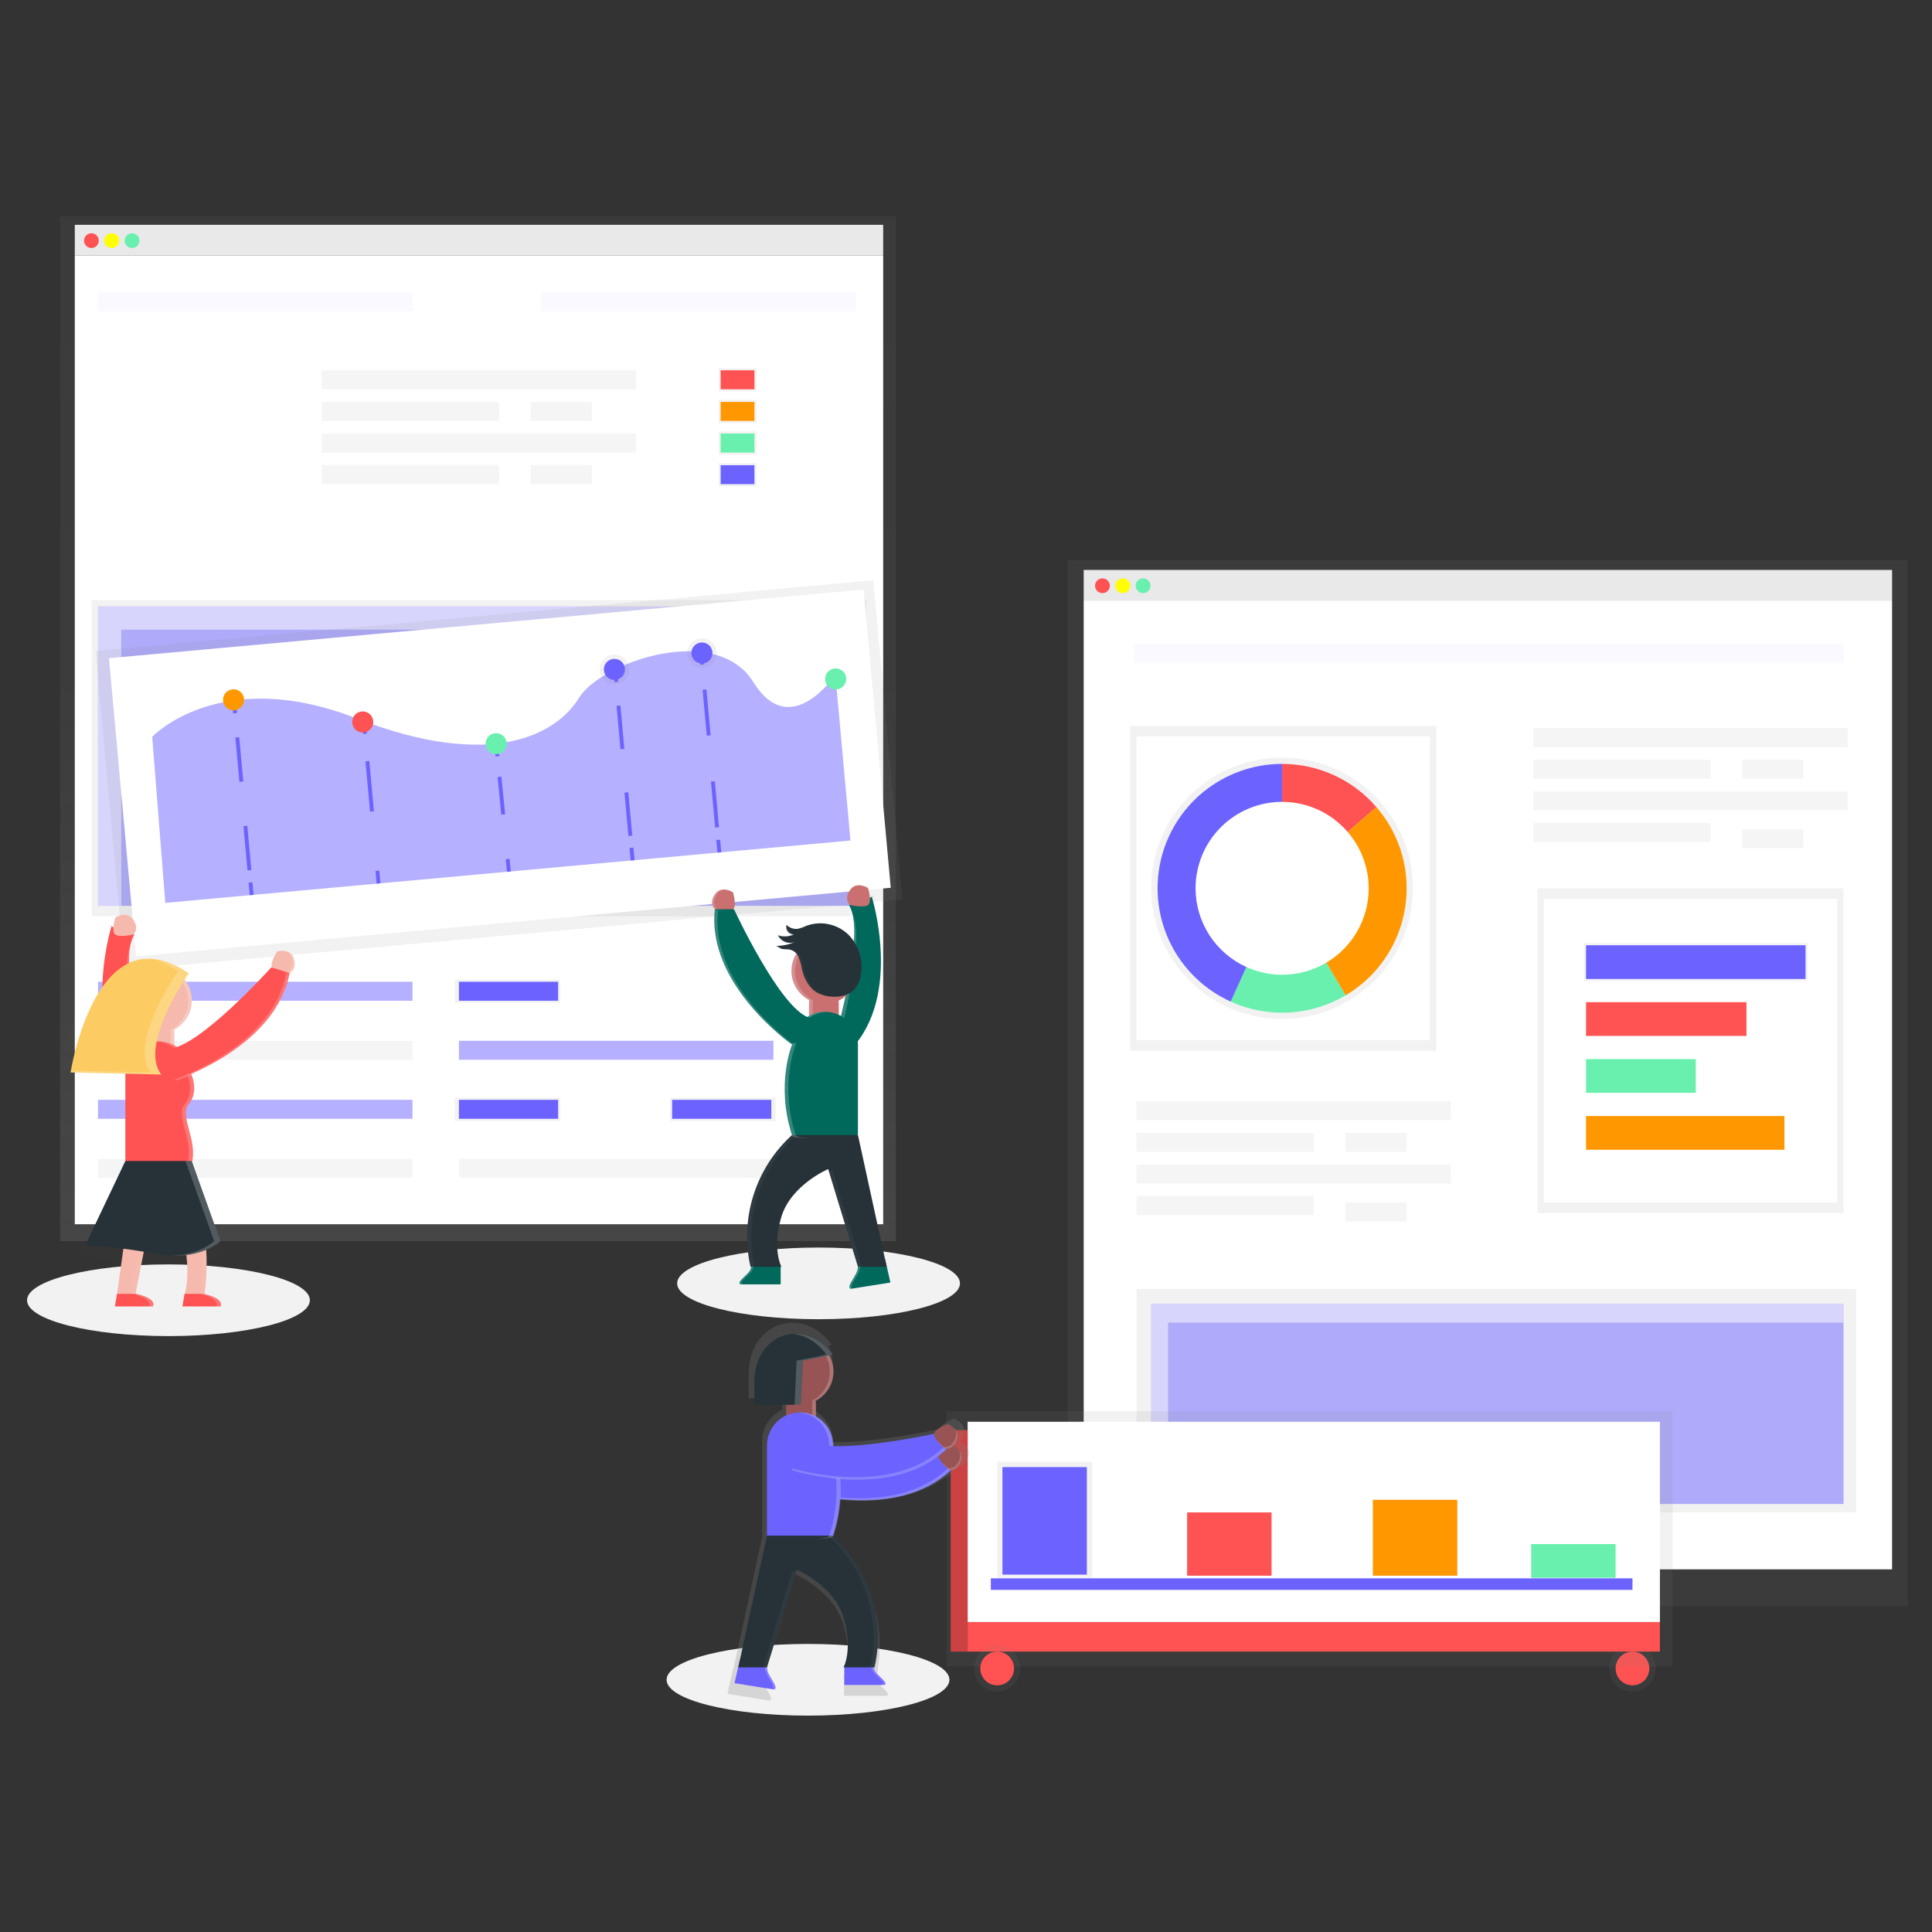 <?xml version="1.0" encoding="utf-8"?>
<svg xmlns="http://www.w3.org/2000/svg" width="500" height="500" viewBox="0 0 500 500" fill="none">
<rect x="0" y="0" width="500" height="500" fill="#333333" stroke="none"/>
<path d="M209.11 444C229.323 444 245.708 439.847 245.708 434.724C245.708 429.6 229.323 425.447 209.11 425.447C188.897 425.447 172.512 429.6 172.512 434.724C172.512 439.847 188.897 444 209.11 444Z" fill="#F2F2F2"/>
<path d="M211.842 341.414C232.055 341.414 248.441 337.26 248.441 332.137C248.441 327.014 232.055 322.861 211.842 322.861C191.63 322.861 175.244 327.014 175.244 332.137C175.244 337.26 191.63 341.414 211.842 341.414Z" fill="#F2F2F2"/>
<path d="M43.598 345.779C63.811 345.779 80.196 341.626 80.196 336.503C80.196 331.379 63.811 327.226 43.598 327.226C23.386 327.226 7 331.379 7 336.503C7 341.626 23.386 345.779 43.598 345.779Z" fill="#F2F2F2"/>
<path d="M228.566 58.183H19.355V66.095H228.566V58.183Z" fill="#F5F5F5"/>
<path d="M231.845 56H15.533V321.197H231.845V56Z" fill="url(#paint0_linear)"/>
<path d="M228.566 66.095H19.355V316.831H228.566V66.095Z" fill="white"/>
<path d="M23.66 64.185C24.716 64.185 25.572 63.33 25.572 62.275C25.572 61.22 24.716 60.365 23.66 60.365C22.604 60.365 21.748 61.22 21.748 62.275C21.748 63.33 22.604 64.185 23.66 64.185Z" fill="#FF5252"/>
<path d="M28.916 64.185C29.972 64.185 30.828 63.33 30.828 62.275C30.828 61.22 29.972 60.365 28.916 60.365C27.86 60.365 27.004 61.22 27.004 62.275C27.004 63.33 27.86 64.185 28.916 64.185Z" fill="#FFFF00"/>
<path d="M34.174 64.185C35.23 64.185 36.085 63.33 36.085 62.275C36.085 61.22 35.23 60.365 34.174 60.365C33.118 60.365 32.262 61.22 32.262 62.275C32.262 63.33 33.118 64.185 34.174 64.185Z" fill="#69F0AE"/>
<g opacity="0.2">
<path opacity="0.2" d="M106.755 75.644H25.365V80.555H106.755V75.644Z" fill="#6C63FF"/>
</g>
<path d="M164.656 95.834H83.266V100.745H164.656V95.834Z" fill="#F5F5F5"/>
<path opacity="0.5" d="M106.755 254.079H25.365V258.99H106.755V254.079Z" fill="#6C63FF"/>
<path d="M144.992 253.533H117.68V259.536H144.992V253.533Z" fill="url(#paint1_linear)"/>
<path d="M144.992 284.091H117.68V290.093H144.992V284.091Z" fill="url(#paint2_linear)"/>
<path d="M200.709 284.091H173.396V290.093H200.709V284.091Z" fill="url(#paint3_linear)"/>
<path d="M144.447 254.079H118.773V258.99H144.447V254.079Z" fill="#6C63FF"/>
<path d="M144.447 284.637H118.773V289.548H144.447V284.637Z" fill="#6C63FF"/>
<path d="M199.617 284.637H173.943V289.548H199.617V284.637Z" fill="#6C63FF"/>
<path d="M106.755 269.358H25.365V274.269H106.755V269.358Z" fill="#F5F5F5"/>
<path opacity="0.5" d="M200.164 269.358H118.773V274.269H200.164V269.358Z" fill="#6C63FF"/>
<path d="M200.164 299.915H118.773V304.826H200.164V299.915Z" fill="#F5F5F5"/>
<path opacity="0.5" d="M106.755 284.637H25.365V289.548H106.755V284.637Z" fill="#6C63FF"/>
<path d="M106.755 299.915H25.365V304.826H106.755V299.915Z" fill="#F5F5F5"/>
<path d="M129.15 104.019H83.266V108.93H129.15V104.019Z" fill="#F5F5F5"/>
<path d="M153.185 104.019H137.344V108.93H153.185V104.019Z" fill="#F5F5F5"/>
<path d="M129.15 120.389H83.266V125.3H129.15V120.389Z" fill="#F5F5F5"/>
<path d="M153.185 120.389H137.344V125.3H153.185V120.389Z" fill="#F5F5F5"/>
<path d="M164.656 112.204H83.266V117.115H164.656V112.204Z" fill="#F5F5F5"/>
<g opacity="0.2">
<path opacity="0.2" d="M221.466 75.644H140.076V80.555H221.466V75.644Z" fill="#6C63FF"/>
</g>
<path d="M195.793 95.288H185.961V101.291H195.793V95.288Z" fill="url(#paint4_linear)"/>
<path d="M195.793 103.474H185.961V109.476H195.793V103.474Z" fill="url(#paint5_linear)"/>
<path d="M195.793 111.659H185.961V117.661H195.793V111.659Z" fill="url(#paint6_linear)"/>
<path d="M195.246 95.834H186.506V100.745H195.246V95.834Z" fill="#FF5252"/>
<path d="M195.246 104.019H186.506V108.93H195.246V104.019Z" fill="#FF9800"/>
<path d="M195.246 112.204H186.506V117.115H195.246V112.204Z" fill="#69F0AE"/>
<path d="M195.793 119.844H185.961V125.846H195.793V119.844Z" fill="url(#paint7_linear)"/>
<path d="M195.246 120.389H186.506V125.3H195.246V120.389Z" fill="#6C63FF"/>
<path d="M224.197 155.312H23.727V237.163H224.197V155.312Z" fill="url(#paint8_linear)"/>
<path opacity="0.5" d="M221.466 156.949H25.365V234.435H221.466V156.949Z" fill="#6C63FF"/>
<path opacity="0.5" d="M31.374 162.952H221.466V156.949H25.365V234.435H31.374V162.952Z" fill="white"/>
<path d="M226.018 150.17L24.74 168.469L32.265 251.069L233.543 232.771L226.018 150.17Z" fill="url(#paint9_linear)"/>
<path d="M223.495 152.585L28.201 170.339L35.231 247.506L230.525 229.751L223.495 152.585Z" fill="white"/>
<path opacity="0.5" d="M42.777 233.665L39.391 190.683C39.391 190.683 56.87 172.13 92.158 185.881C127.445 199.632 144.083 189.924 149.819 180.637C155.554 171.35 185.325 160.993 194.971 176.528C204.618 192.063 216.187 174.596 216.187 174.596L220.098 217.524L42.777 233.665Z" fill="#6C63FF"/>
<path d="M60.547 181.319L60.842 184.582" stroke="#6C63FF" stroke-miterlimit="10"/>
<path d="M61.416 190.836L64.551 225.246" stroke="#6C63FF" stroke-miterlimit="10" stroke-dasharray="11.51 11.51"/>
<path d="M64.836 228.372L65.136 231.63" stroke="#6C63FF" stroke-miterlimit="10"/>
<path d="M94.137 186.645L94.437 189.902" stroke="#6C63FF" stroke-miterlimit="10"/>
<path d="M95.082 197.002L97.349 221.835" stroke="#6C63FF" stroke-miterlimit="10" stroke-dasharray="13.06 13.06"/>
<path d="M97.672 225.382L97.967 228.645" stroke="#6C63FF" stroke-miterlimit="10"/>
<path d="M128.408 192.473L128.736 195.73" stroke="#6C63FF" stroke-miterlimit="10"/>
<path d="M129.266 201.05L131.112 219.658" stroke="#6C63FF" stroke-miterlimit="10" stroke-dasharray="9.79 9.79"/>
<path d="M131.379 222.315L131.701 225.578" stroke="#6C63FF" stroke-miterlimit="10"/>
<path d="M159.209 173.232L159.504 176.495" stroke="#6C63FF" stroke-miterlimit="10"/>
<path d="M160.062 182.623L163.138 216.34" stroke="#6C63FF" stroke-miterlimit="10" stroke-dasharray="11.28 11.28"/>
<path d="M163.418 219.401L163.718 222.665" stroke="#6C63FF" stroke-miterlimit="10"/>
<path d="M181.443 168.73L181.738 171.988" stroke="#6C63FF" stroke-miterlimit="10"/>
<path d="M182.328 178.471L185.578 214.119" stroke="#6C63FF" stroke-miterlimit="10" stroke-dasharray="11.93 11.93"/>
<path d="M185.873 217.361L186.173 220.618" stroke="#6C63FF" stroke-miterlimit="10"/>
<path d="M60.692 183.826C62.194 183.69 63.301 182.363 63.164 180.862C63.027 179.361 61.699 178.256 60.197 178.392C58.694 178.529 57.587 179.856 57.724 181.357C57.861 182.857 59.189 183.963 60.692 183.826Z" fill="#FF9800"/>
<path d="M94.121 189.556C95.624 189.419 96.73 188.092 96.594 186.592C96.457 185.091 95.128 183.985 93.626 184.122C92.124 184.258 91.017 185.586 91.154 187.086C91.29 188.587 92.619 189.693 94.121 189.556Z" fill="#FF5252"/>
<path d="M128.649 195.182C130.151 195.045 131.258 193.718 131.121 192.217C130.984 190.717 129.656 189.611 128.154 189.747C126.651 189.884 125.544 191.211 125.681 192.712C125.818 194.212 127.146 195.318 128.649 195.182Z" fill="#69F0AE"/>
<path d="M159.357 177.048C161.46 176.857 163.009 174.998 162.818 172.898C162.627 170.797 160.767 169.249 158.663 169.44C156.56 169.631 155.011 171.489 155.202 173.59C155.393 175.691 157.253 177.239 159.357 177.048Z" fill="url(#paint10_linear)"/>
<path d="M182.005 172.799C184.108 172.608 185.658 170.75 185.466 168.649C185.275 166.548 183.415 165 181.312 165.191C179.209 165.383 177.659 167.241 177.85 169.342C178.042 171.442 179.902 172.991 182.005 172.799Z" fill="url(#paint11_linear)"/>
<path d="M159.258 175.961C160.76 175.824 161.867 174.497 161.73 172.996C161.594 171.496 160.265 170.39 158.763 170.527C157.261 170.663 156.154 171.99 156.291 173.491C156.427 174.992 157.756 176.097 159.258 175.961Z" fill="#6C63FF"/>
<path d="M181.906 171.712C183.409 171.576 184.516 170.249 184.379 168.748C184.242 167.247 182.914 166.142 181.411 166.278C179.909 166.415 178.802 167.742 178.939 169.243C179.076 170.743 180.404 171.849 181.906 171.712Z" fill="#6C63FF"/>
<path d="M216.524 178.427C218.026 178.29 219.133 176.963 218.996 175.463C218.859 173.962 217.531 172.856 216.029 172.993C214.526 173.129 213.419 174.457 213.556 175.957C213.693 177.458 215.021 178.564 216.524 178.427Z" fill="#69F0AE"/>
<g opacity="0.2">
<path opacity="0.2" d="M221.816 229.917L221.855 230.042C222.275 229.807 221.816 229.917 221.816 229.917Z" fill="url(#paint12_linear)"/>
</g>
<g opacity="0.2">
<path opacity="0.2" d="M217.291 321.578L226.184 320.143L224.96 314.687V314.61H224.927L218.624 285.69V264.599C218.623 264.331 218.608 264.064 218.58 263.797C227.997 251.323 222.404 231.75 221.857 230.042C221.759 230.091 221.612 230.157 221.404 230.238C221.336 229.475 221.191 228.72 220.972 227.985C220.972 227.985 218.241 226.25 216.75 228.481C215.45 230.429 216.417 231.619 216.684 231.897L216.499 231.957C216.917 232.614 217.21 233.343 217.362 234.107C217.276 233.919 217.177 233.737 217.067 233.562C216.723 233.502 216.521 233.447 216.521 233.447L216.455 233.387L216.269 233.447C217.214 234.828 217.548 237.267 217.504 240.159C217.177 239.707 216.812 239.285 216.411 238.898C214.685 237.251 212.407 236.302 210.02 236.235H209.567C209.319 236.235 209.072 236.252 208.824 236.284H208.638L208.327 236.328L207.972 236.394L207.715 236.448L207.273 236.568L207.109 236.617C206.923 236.677 206.743 236.737 206.563 236.808C205.964 237.099 205.336 237.326 204.689 237.485C204.602 237.485 204.514 237.485 204.421 237.512C203.691 237.563 202.966 237.357 202.373 236.928L202.176 236.776C202.102 236.712 202.031 236.645 201.963 236.574C201.889 236.763 201.857 236.966 201.87 237.168C201.911 237.649 202.141 238.095 202.509 238.407C202.613 238.497 202.727 238.574 202.848 238.636C203.028 238.73 203.225 238.786 203.427 238.8H203.635H203.586C203.46 238.86 203.334 238.915 203.203 238.964H203.176C203.034 239.013 202.897 239.056 202.75 239.095C202.034 239.275 201.286 239.287 200.565 239.127L200.33 239.073C200.215 239.04 200.095 239.007 199.986 238.969C200.022 239.051 200.062 239.131 200.106 239.209L200.15 239.28L200.248 239.433L200.308 239.509L200.417 239.646L200.483 239.717L200.619 239.853L200.674 239.902L200.876 240.071L200.947 240.121L201.095 240.224L201.193 240.284L201.324 240.361L201.433 240.415L201.57 240.475L201.685 240.524L201.838 240.579L202.029 240.633L202.171 240.672H202.307H202.433H202.575H203.121C203.403 240.647 203.68 240.579 203.941 240.47L203.438 240.677L203.187 240.764L202.93 240.857L202.673 240.934L202.411 241.01L202.154 241.075L201.881 241.141L201.63 241.19L201.341 241.239L201.1 241.277L200.789 241.316H200.565H200.21H200.024H199.478C199.78 241.403 200.06 241.552 200.303 241.752C200.459 241.865 200.63 241.957 200.811 242.025C200.891 242.048 200.973 242.067 201.056 242.079H201.127H201.302H202.04H202.28C202.778 242.13 203.26 242.284 203.695 242.532C203.925 242.68 204.13 242.865 204.301 243.078C204.225 243.204 204.148 243.324 204.083 243.455C204.017 243.586 203.968 243.673 203.913 243.787C203.804 244.013 203.708 244.244 203.624 244.48C203.313 245.328 203.154 246.224 203.154 247.127C203.154 247.296 203.154 247.46 203.154 247.624C203.154 247.667 203.154 247.716 203.154 247.76C203.154 247.891 203.169 248.022 203.198 248.153V248.256C203.22 248.417 203.249 248.575 203.285 248.731V248.824C203.314 248.955 203.347 249.084 203.383 249.211L203.416 249.326C203.508 249.635 203.619 249.937 203.749 250.232L203.788 250.319C203.85 250.454 203.913 250.585 203.979 250.712V250.75C204.059 250.896 204.143 251.039 204.23 251.181V251.214C204.31 251.345 204.396 251.472 204.487 251.596L204.52 251.64C204.716 251.91 204.929 252.167 205.159 252.409C205.754 253.035 206.45 253.557 207.218 253.953C207.192 254.07 207.172 254.189 207.158 254.308C207.151 254.432 207.151 254.555 207.158 254.679V257.56C206.994 257.647 206.834 257.74 206.677 257.838C199.833 254.734 189.64 232.738 189.64 232.738H189.394C190.388 231.995 189.394 228.765 189.394 228.765C188.811 228.418 188.158 228.202 187.482 228.132H186.936H186.838H186.767H186.668H186.603L186.494 228.165H186.439L186.275 228.225L186.122 228.296L186.068 228.323L185.964 228.383L185.893 228.716L185.794 228.781L185.734 228.831L185.642 228.907L185.581 228.962L185.489 229.049L185.434 229.109L185.341 229.218L185.297 229.273L185.161 229.458C183.67 231.69 185.161 232.934 185.161 232.934C185.065 233.795 185.019 234.66 185.024 235.526C184.915 251.601 202.138 264.059 203.017 264.681C202.63 265.685 199.429 274.58 203.056 285.684C203.067 285.711 203.082 285.737 203.099 285.761C198.97 289.562 195.904 294.375 194.207 299.723C192.509 305.07 192.238 310.768 193.42 316.253L193.491 316.586H193.649C193.633 316.659 193.613 316.732 193.589 316.804C193.547 316.935 193.494 317.063 193.431 317.186C193.322 317.396 193.188 317.592 193.032 317.77C192.863 317.966 192.666 318.162 192.459 318.364L192.24 318.572C191.372 319.401 190.492 320.209 191.148 320.536H200.548V316.438H200.712C200.712 316.438 200.647 316.313 200.548 316.067V316.023H200.516C200.024 314.758 198.877 310.84 200.712 304.804C202.946 297.356 211.637 293.635 211.637 293.635L211.796 294.18H211.763L218.58 316.553C218.58 316.64 218.58 316.727 218.553 316.82C218.522 317.031 218.472 317.24 218.405 317.442C218.353 317.599 218.291 317.752 218.219 317.901C217.799 318.768 217.072 319.789 216.755 320.553C216.71 320.657 216.672 320.765 216.641 320.875C216.603 320.998 216.59 321.128 216.602 321.256C216.612 321.338 216.644 321.416 216.695 321.48C216.746 321.545 216.814 321.594 216.892 321.622H217.018L217.28 321.578H217.291ZM214.658 257.882C214.487 257.788 214.305 257.698 214.112 257.615V254.908C214.11 254.701 214.09 254.495 214.052 254.292C214.64 254.011 215.191 253.657 215.69 253.238C215.363 254.908 214.997 256.507 214.663 257.882H214.658Z" fill="url(#paint13_linear)"/>
</g>
<path d="M185.01 235.313C185.01 235.313 183.371 233.938 185.01 231.461C186.648 228.983 189.691 230.915 189.691 230.915C189.691 230.915 190.783 234.489 189.691 235.313C188.598 236.137 185.01 235.313 185.01 235.313Z" fill="#CA7070"/>
<path d="M202.031 327.346H194.443C194.471 327.703 194.422 328.062 194.299 328.398C194.175 328.735 193.98 329.04 193.728 329.294C192.706 330.473 190.653 331.897 191.619 332.383H202.031V327.346Z" fill="#00695C"/>
<path opacity="0.2" d="M194.28 329.294C194.533 329.04 194.727 328.735 194.851 328.398C194.974 328.062 195.024 327.703 194.996 327.346H194.449C194.477 327.703 194.428 328.062 194.304 328.398C194.181 328.735 193.986 329.04 193.734 329.294C192.712 330.473 190.658 331.897 191.625 332.383H192.171C191.205 331.897 193.258 330.478 194.28 329.294Z" fill="white"/>
<path d="M229.048 325.786L221.947 326.937C222.143 327.782 222.029 328.669 221.624 329.436C220.849 331.073 219.106 333.114 220.155 333.556L230.435 331.919L229.048 325.786Z" fill="#00695C"/>
<path d="M225.584 231.957C225.584 231.957 233.707 257.555 220.083 271.726L216.15 268.719C216.15 268.719 224.202 240.781 219.695 234.222C227.649 231.575 225.584 231.957 225.584 231.957Z" fill="#00695C"/>
<path d="M219.969 234.216C219.969 234.216 218.33 232.841 219.969 230.364C221.607 227.887 224.65 229.818 224.65 229.818C224.65 229.818 225.742 233.392 224.65 234.216C223.557 235.04 219.969 234.216 219.969 234.216Z" fill="#CA7070"/>
<path opacity="0.2" d="M222.171 329.442C222.576 328.673 222.691 327.783 222.493 326.937L229.048 325.846V325.758L221.947 326.937C222.143 327.782 222.029 328.669 221.624 329.436C220.849 331.073 219.106 333.114 220.155 333.556L220.587 333.485C219.805 332.939 221.428 330.981 222.171 329.442Z" fill="white"/>
<path d="M217.079 259.656C217.079 257.528 215.353 255.803 213.225 255.803C211.096 255.803 209.371 257.528 209.371 259.656V263.361C209.371 265.488 211.096 267.213 213.225 267.213C215.353 267.213 217.079 265.488 217.079 263.361V259.656Z" fill="#CA7070"/>
<path opacity="0.2" d="M216.702 270.367C216.702 270.367 224.655 242.773 220.323 235.99C219.941 235.919 219.695 235.864 219.695 235.864L219.624 235.799L219.422 235.864C223.929 242.412 215.877 270.362 215.877 270.362L219.81 273.368L220.154 272.997L216.702 270.367Z" fill="white"/>
<path d="M213.366 259.792C218.079 259.792 221.899 255.976 221.899 251.269C221.899 246.561 218.079 242.745 213.366 242.745C208.654 242.745 204.834 246.561 204.834 251.269C204.834 255.976 208.654 259.792 213.366 259.792Z" fill="#CA7070"/>
<path opacity="0.2" d="M210.333 263.366V259.656C210.333 259.384 210.363 259.113 210.42 258.848C208.754 257.993 207.416 256.614 206.612 254.924C205.808 253.234 205.583 251.327 205.972 249.496C206.361 247.666 207.342 246.014 208.764 244.796C210.186 243.578 211.97 242.861 213.84 242.756H213.359C211.445 242.756 209.587 243.398 208.082 244.58C206.578 245.762 205.515 247.414 205.064 249.273C204.613 251.131 204.801 253.086 205.597 254.825C206.393 256.564 207.752 257.984 209.454 258.859C209.396 259.124 209.366 259.395 209.366 259.667V263.377C209.361 263.925 209.474 264.468 209.698 264.968C209.921 265.468 210.25 265.915 210.661 266.277C211.072 266.639 211.557 266.909 212.082 267.068C212.607 267.226 213.16 267.27 213.703 267.197C212.772 267.076 211.916 266.621 211.296 265.916C210.675 265.211 210.333 264.305 210.333 263.366Z" fill="white"/>
<path d="M222.033 293.749C222.033 293.749 205.575 295.604 204.968 293.749C200.702 280.686 204.968 270.378 204.968 270.378C204.968 268.118 205.867 265.95 207.467 264.351C209.068 262.753 211.238 261.855 213.501 261.855C215.764 261.855 217.934 262.753 219.534 264.351C221.134 265.95 222.033 268.118 222.033 270.378V293.749Z" fill="#00695C"/>
<path d="M222.036 293.749L229.47 327.848H222.036L214.328 302.551C214.328 302.551 204.693 306.676 202.218 314.927C199.744 323.177 202.218 327.848 202.218 327.848H194.232L194.15 327.477C192.836 321.402 193.144 315.088 195.042 309.168C196.94 303.249 200.362 297.932 204.966 293.749" fill="#263238"/>
<path opacity="0.2" d="M205.932 293.749C201.665 280.686 205.932 270.378 205.932 270.378C205.931 268.213 206.756 266.128 208.238 264.548C209.72 262.968 211.749 262.011 213.912 261.871C213.732 261.871 213.546 261.871 213.366 261.871C211.103 261.871 208.933 262.769 207.333 264.367C205.733 265.966 204.834 268.134 204.834 270.394C204.834 270.394 200.567 280.708 204.834 293.766C205.052 294.431 207.303 294.617 210.099 294.589C207.827 294.54 206.106 294.322 205.932 293.749Z" fill="white"/>
<path d="M204.832 270.236C204.832 270.236 182.813 254.837 185.014 235.313H189.968C189.968 235.313 201.8 260.911 209.382 263.366C216.964 265.822 204.832 270.236 204.832 270.236Z" fill="#00695C"/>
<g opacity="0.2">
<path opacity="0.2" d="M214.469 303.151L222.034 327.985H223.127L215.419 302.687C215.419 302.687 215.064 302.84 214.469 303.151Z" fill="white"/>
<path opacity="0.2" d="M206.068 293.886H204.975C200.372 298.068 196.95 303.385 195.052 309.305C193.154 315.224 192.846 321.538 194.16 327.614L194.242 327.985H195.334L195.252 327.614C193.939 321.538 194.246 315.224 196.144 309.305C198.043 303.385 201.465 298.068 206.068 293.886Z" fill="white"/>
</g>
<path opacity="0.2" d="M185.839 235.592H185.014C182.829 255.116 204.832 270.515 204.832 270.515L205.378 270.307C202.827 268.425 183.779 253.817 185.839 235.592Z" fill="white"/>
<path d="M206.559 247.46C207.034 248.557 207.368 249.711 207.553 250.892C208.099 253.282 209.333 255.667 211.458 256.895C212.635 257.532 213.944 257.889 215.282 257.937C217.314 258.062 219.515 257.669 220.952 256.229C221.847 255.253 222.447 254.044 222.684 252.742C223.113 250.818 223.054 248.818 222.511 246.923C221.968 245.028 220.959 243.299 219.575 241.894C218.155 240.524 216.376 239.582 214.443 239.177C212.51 238.773 210.502 238.922 208.651 239.608C207.989 239.931 207.295 240.183 206.58 240.361C206.033 240.448 205.473 240.403 204.947 240.228C204.421 240.053 203.945 239.754 203.56 239.357C203.471 239.643 203.451 239.946 203.502 240.242C203.553 240.537 203.673 240.817 203.853 241.057C204.032 241.297 204.266 241.492 204.535 241.625C204.804 241.758 205.1 241.826 205.401 241.823C204.769 242.126 204.084 242.301 203.385 242.339C202.685 242.376 201.986 242.275 201.326 242.041C201.7 242.829 202.358 243.446 203.168 243.769C203.979 244.091 204.882 244.096 205.695 243.782C204.149 244.47 202.472 244.812 200.779 244.786C201.134 244.786 201.828 245.441 202.26 245.572C202.801 245.658 203.35 245.696 203.898 245.686C204.459 245.721 205.001 245.903 205.468 246.215C205.935 246.526 206.312 246.956 206.559 247.46Z" fill="#263238"/>
<g opacity="0.2">
<path opacity="0.2" d="M205.42 241.812C204.787 242.118 204.1 242.294 203.398 242.331C204.286 242.376 205.171 242.198 205.971 241.812C205.704 241.814 205.44 241.76 205.195 241.654C204.949 241.548 204.729 241.393 204.547 241.197C204.365 241.002 204.226 240.771 204.138 240.519C204.051 240.267 204.016 239.999 204.038 239.733C203.873 239.618 203.719 239.489 203.579 239.346C203.49 239.632 203.47 239.936 203.521 240.231C203.572 240.526 203.692 240.806 203.872 241.046C204.051 241.287 204.285 241.481 204.554 241.614C204.823 241.747 205.119 241.815 205.42 241.812Z" fill="white"/>
<path opacity="0.2" d="M207.148 240.366C207.863 240.189 208.557 239.936 209.218 239.613C210.263 239.201 211.373 238.977 212.496 238.953C211.189 238.91 209.888 239.135 208.672 239.613C208.01 239.936 207.316 240.189 206.602 240.366C206.503 240.366 206.405 240.366 206.307 240.399C206.587 240.424 206.87 240.413 207.148 240.366Z" fill="white"/>
<path opacity="0.2" d="M202.782 245.577C202.351 245.452 201.657 244.802 201.302 244.792C202.994 244.818 204.672 244.475 206.218 243.787C205.871 243.93 205.501 244.008 205.126 244.017C203.732 244.552 202.249 244.815 200.756 244.792C201.111 244.792 201.805 245.446 202.236 245.577C202.611 245.668 202.998 245.7 203.383 245.67C203.18 245.665 202.978 245.634 202.782 245.577Z" fill="white"/>
<path opacity="0.2" d="M215.843 257.942C214.505 257.894 213.196 257.538 212.02 256.9C209.895 255.661 208.682 253.277 208.114 250.898C207.93 249.716 207.595 248.563 207.12 247.465C206.869 246.959 206.487 246.528 206.013 246.218C205.54 245.909 204.992 245.731 204.427 245.703C204.154 245.682 203.88 245.682 203.607 245.703H203.875C204.44 245.731 204.988 245.909 205.461 246.218C205.935 246.528 206.317 246.959 206.568 247.465C207.044 248.563 207.378 249.716 207.562 250.898C208.108 253.288 209.343 255.672 211.468 256.9C212.645 257.538 213.954 257.894 215.292 257.942C215.608 257.942 215.925 257.942 216.247 257.942H215.843Z" fill="white"/>
<path opacity="0.2" d="M204.782 243.995C204.204 243.953 203.645 243.768 203.157 243.457C202.669 243.145 202.266 242.717 201.985 242.21C201.768 242.164 201.555 242.104 201.346 242.03C201.651 242.667 202.144 243.196 202.757 243.547C203.371 243.898 204.077 244.054 204.782 243.995Z" fill="white"/>
</g>
<path opacity="0.2" d="M185.56 235.313C185.56 235.313 183.921 233.938 185.56 231.461C185.777 231.106 186.076 230.808 186.431 230.591C186.786 230.374 187.188 230.244 187.603 230.211C187.097 230.152 186.584 230.238 186.126 230.459C185.667 230.681 185.281 231.028 185.013 231.461C183.375 233.938 185.013 235.313 185.013 235.313C186.077 235.551 187.163 235.672 188.253 235.673C187.347 235.629 186.446 235.508 185.56 235.313Z" fill="white"/>
<g opacity="0.2">
<path opacity="0.2" d="M27.196 235.444L27.24 235.297C27.24 235.297 26.683 235.188 27.196 235.444Z" fill="url(#paint14_linear)"/>
</g>
<g opacity="0.2">
<path opacity="0.2" d="M78.667 244.59C78.615 244.416 78.549 244.246 78.471 244.082C78.471 244.028 78.416 243.984 78.389 243.935C78.339 243.837 78.284 243.743 78.225 243.651L78.115 243.509C78.059 243.435 77.999 243.364 77.935 243.296L77.81 243.171C77.744 243.111 77.678 243.056 77.613 243.007L77.476 242.909L77.258 242.778L77.121 242.707L76.876 242.603L76.75 242.554C76.633 242.514 76.515 242.482 76.395 242.456C75.6 242.306 74.782 242.328 73.997 242.522C73.997 242.522 71.708 245.894 72.588 247.105L72.298 247.018C72.298 247.018 55.294 265.975 45.702 269.494C45.458 269.327 45.204 269.17 44.942 269.025V265.478C44.95 265.329 44.95 265.18 44.942 265.031C44.926 264.889 44.902 264.749 44.871 264.61L44.942 264.572L45.226 264.414L45.636 264.163L45.898 263.994C46.095 263.859 46.277 263.717 46.444 263.568L46.657 263.383C46.788 263.273 46.914 263.159 47.034 263.039L47.253 262.826C47.406 262.67 47.551 262.51 47.69 262.346L47.843 262.16C47.974 261.997 48.099 261.829 48.22 261.658L48.373 261.429C48.482 261.262 48.586 261.091 48.684 260.916L48.782 260.747C48.903 260.523 49.017 260.289 49.115 260.049L49.203 259.836C49.279 259.643 49.35 259.448 49.416 259.252C49.416 259.181 49.465 259.115 49.481 259.045C49.558 258.788 49.629 258.532 49.684 258.264C49.684 258.21 49.684 258.161 49.711 258.106C49.755 257.884 49.789 257.659 49.815 257.429C49.815 257.353 49.815 257.277 49.815 257.2C49.815 256.922 49.858 256.654 49.858 256.354C49.859 254.231 49.13 252.172 47.794 250.521C48.52 249.386 48.995 248.715 48.995 248.715C48.558 248.415 48.127 248.142 47.701 247.875L47.286 247.629C47.002 247.46 46.739 247.291 46.434 247.138L45.958 246.887C45.702 246.751 45.45 246.62 45.199 246.5L44.713 246.276L43.986 245.959L43.511 245.768C43.271 245.676 43.03 245.588 42.795 245.506L42.348 245.354C42.102 245.277 41.856 245.206 41.616 245.141L41.217 245.032C40.944 244.966 40.671 244.912 40.403 244.857L40.113 244.797C39.747 244.732 39.387 244.682 39.021 244.65C36.786 244.41 34.527 244.756 32.466 245.654C32.575 243.045 33.012 240.895 33.93 239.564L33.706 239.488L33.63 239.564C33.63 239.564 33.362 239.624 32.941 239.7C32.809 239.913 32.69 240.133 32.586 240.361C32.77 239.438 33.124 238.557 33.63 237.763L33.406 237.687C33.728 237.354 34.897 235.919 33.329 233.567C31.526 230.871 28.227 232.967 28.227 232.967C27.966 233.857 27.794 234.771 27.714 235.695C27.462 235.592 27.282 235.515 27.168 235.455C25.587 241.027 24.726 246.778 24.606 252.567C18.657 261.003 16.199 273.456 15.718 276.14L15.68 276.353C15.647 276.55 15.631 276.653 15.631 276.653L31.095 277.013C31.095 277.068 31.095 277.117 31.095 277.172V301.634L19.837 325.42C19.837 325.42 24.119 325.556 30.565 326.38L28.784 339.1L28.189 342.669H38.906C40.097 340.29 34.143 339.1 34.143 339.1H34.012L36.333 327.232C37.36 327.403 38.416 327.585 39.502 327.777C41.093 328.085 42.705 328.267 44.325 328.323C45.666 328.37 47.008 328.311 48.34 328.148C49.126 334.582 48.094 338.423 47.897 339.062H47.837L47.242 342.631H57.959C58.997 340.557 54.605 339.384 53.464 339.122L53.513 338.773C54.064 334.759 54.205 330.7 53.933 326.659C55.316 326.099 56.606 325.332 57.757 324.383L57.904 324.252L57.948 324.209L49.968 301.836C51.459 295.506 46.27 288.86 49.039 285.537C51.809 282.214 50.132 277.974 49.804 277.248C57.298 273.974 72.445 265.789 76.695 251.602C77.007 250.604 77.261 249.589 77.455 248.562C77.455 248.562 79.596 247.695 78.667 244.59Z" fill="url(#paint15_linear)"/>
</g>
<path d="M28.893 239.597C28.893 239.597 20.77 265.194 34.394 279.365L38.327 276.359C38.327 276.359 30.275 248.42 34.782 241.861C26.828 239.215 28.893 239.597 28.893 239.597Z" fill="#FF5252"/>
<path d="M34.509 241.856C34.509 241.856 36.147 240.481 34.509 238.003C32.87 235.526 29.827 237.458 29.827 237.458C29.827 237.458 28.735 241.032 29.827 241.856C30.92 242.68 34.509 241.856 34.509 241.856Z" fill="#F6B9AD"/>
<path d="M37.398 271C37.398 273.128 39.123 274.853 41.252 274.853C43.38 274.853 45.105 273.128 45.105 271V267.295C45.105 265.167 43.38 263.443 41.252 263.443C39.123 263.443 37.398 265.167 37.398 267.295V271Z" fill="#F6B9AD"/>
<path opacity="0.2" d="M37.776 278.007C37.776 278.007 29.823 250.412 34.155 243.629C34.537 243.558 34.783 243.504 34.783 243.504L34.854 243.438L35.056 243.504C30.55 250.052 38.601 278.001 38.601 278.001L34.668 281.008L34.324 280.637L37.776 278.007Z" fill="white"/>
<path d="M41.112 267.431C45.825 267.431 49.645 263.615 49.645 258.908C49.645 254.201 45.825 250.385 41.112 250.385C36.4 250.385 32.58 254.201 32.58 258.908C32.58 263.615 36.4 267.431 41.112 267.431Z" fill="#F6B9AD"/>
<path opacity="0.2" d="M44.145 271.006V267.295C44.145 267.023 44.116 266.753 44.058 266.487C45.724 265.632 47.063 264.254 47.867 262.564C48.67 260.873 48.895 258.966 48.506 257.136C48.117 255.305 47.136 253.654 45.714 252.435C44.292 251.217 42.509 250.5 40.639 250.396H41.119C43.033 250.395 44.892 251.037 46.396 252.219C47.901 253.401 48.964 255.054 49.414 256.912C49.865 258.77 49.677 260.726 48.881 262.464C48.085 264.203 46.727 265.624 45.025 266.498C45.083 266.764 45.112 267.034 45.112 267.306V271.016C45.117 271.564 45.004 272.107 44.781 272.607C44.557 273.107 44.229 273.554 43.818 273.916C43.406 274.279 42.922 274.548 42.397 274.707C41.872 274.866 41.319 274.91 40.775 274.836C41.707 274.716 42.563 274.26 43.183 273.555C43.803 272.85 44.145 271.944 44.145 271.006Z" fill="white"/>
<path d="M32.443 301.389C32.443 301.389 48.902 303.244 49.508 301.389C51.474 295.386 46.23 288.898 48.852 285.728C51.584 282.454 49.508 278.018 49.508 278.018C49.508 275.757 48.609 273.589 47.009 271.991C45.409 270.392 43.239 269.494 40.976 269.494C38.713 269.494 36.542 270.392 34.942 271.991C33.342 273.589 32.443 275.757 32.443 278.018V301.389Z" fill="#FF5252"/>
<path opacity="0.2" d="M48.876 285.728C51.607 282.454 49.532 278.018 49.532 278.018C49.532 275.757 48.633 273.589 47.033 271.991C45.432 270.392 43.262 269.494 40.999 269.494C40.814 269.494 40.633 269.494 40.453 269.521C42.616 269.659 44.645 270.613 46.128 272.192C47.612 273.77 48.438 275.853 48.439 278.018C48.439 278.018 50.515 282.454 47.784 285.728C45.14 288.898 50.406 295.381 48.439 301.389C48.254 301.962 46.555 302.18 44.299 302.213C47.079 302.24 49.319 302.054 49.532 301.389C51.52 295.375 46.232 288.898 48.876 285.728Z" fill="white"/>
<path d="M46.017 300.843C52.026 309.35 54.686 322.206 52.965 334.571L52.916 334.942H47.787C47.787 334.942 49.376 330.266 47.787 322.02C46.812 317.077 44.042 312.669 40.008 309.645L35.059 334.942H30.285L35.059 300.843H46.017Z" fill="#F6B9AD"/>
<path d="M74.948 251.803C74.948 251.803 76.931 250.974 76.079 248.12C75.227 245.266 71.763 246.227 71.763 246.227C71.763 246.227 69.66 249.321 70.474 250.434C71.288 251.547 74.948 251.803 74.948 251.803Z" fill="#F6B9AD"/>
<path d="M45.751 279.393C45.751 279.393 71.321 271.115 74.943 251.804L70.207 250.352C70.207 250.352 51.389 271.339 43.441 271.486C35.493 271.633 45.751 279.393 45.751 279.393Z" fill="#FF5252"/>
<path opacity="0.2" d="M74.073 251.825L74.865 252.065C71.244 271.377 45.674 279.655 45.674 279.655L45.221 279.3C48.241 278.252 70.697 269.838 74.073 251.825Z" fill="white"/>
<g opacity="0.2">
<path opacity="0.2" d="M38.912 309.645L33.963 334.942H35.055L39.862 310.387C39.558 310.123 39.241 309.876 38.912 309.645Z" fill="white"/>
<path opacity="0.2" d="M46.018 300.843H44.926C50.934 309.35 53.595 322.206 51.874 334.571L51.825 334.942H52.917L52.967 334.571C54.687 322.206 52.038 309.35 46.018 300.843Z" fill="white"/>
</g>
<path opacity="0.2" d="M74.417 251.634C74.417 251.634 76.4 250.805 75.547 247.951C75.444 247.548 75.247 247.175 74.971 246.863C74.696 246.551 74.351 246.309 73.963 246.156C74.465 246.247 74.929 246.48 75.303 246.826C75.676 247.172 75.943 247.617 76.072 248.109C76.924 250.958 74.941 251.792 74.941 251.792C73.856 251.71 72.782 251.508 71.74 251.192C72.619 251.414 73.514 251.561 74.417 251.634Z" fill="white"/>
<path d="M32.443 300.461L22.064 322.288C28.117 322.589 34.141 323.319 40.09 324.471C51.562 326.653 57.024 321.197 57.024 321.197L49.622 300.461H32.443Z" fill="#263238"/>
<path d="M35.197 334.838C35.197 334.838 40.659 335.93 39.567 338.112H29.734L30.281 334.838H35.197Z" fill="#FF5252"/>
<path d="M52.677 334.838C52.677 334.838 58.14 335.93 57.047 338.112H47.215L47.761 334.838H52.677Z" fill="#FF5252"/>
<path d="M48.853 251.896C48.853 251.896 35.743 270.449 41.752 278.088L18.264 277.543C18.264 277.543 24.819 235.526 48.853 251.896Z" fill="#FCCC63"/>
<path opacity="0.2" d="M48.853 251.896C45.467 249.588 42.429 248.442 39.704 248.175C41.995 248.894 44.161 249.965 46.122 251.35C46.122 251.35 33.012 269.903 39.021 277.543L18.346 277.063C18.291 277.374 18.264 277.543 18.264 277.543L41.752 278.088C35.743 270.449 48.853 251.896 48.853 251.896Z" fill="white"/>
<path opacity="0.2" d="M49.65 300.461H48.012L55.413 321.197C55.413 321.197 51.885 324.716 44.543 324.967C52.993 325.24 57.052 321.197 57.052 321.197L49.65 300.461Z" fill="white"/>
<path opacity="0.2" d="M35.196 334.838H34.103C34.103 334.838 39.566 335.93 38.474 338.112H39.566C40.658 335.93 35.196 334.838 35.196 334.838Z" fill="white"/>
<path opacity="0.2" d="M52.676 334.838H51.584C51.584 334.838 57.046 335.93 55.954 338.112H57.046C58.139 335.93 52.676 334.838 52.676 334.838Z" fill="white"/>
<path d="M489.67 147.498H280.459V155.41H489.67V147.498Z" fill="#F5F5F5"/>
<path d="M493.703 144.972H276.299V415.625H493.703V144.972Z" fill="url(#paint16_linear)"/>
<path d="M489.67 155.411H280.459V406.147H489.67V155.411Z" fill="white"/>
<path d="M285.31 153.501C286.366 153.501 287.222 152.646 287.222 151.591C287.222 150.536 286.366 149.681 285.31 149.681C284.254 149.681 283.398 150.536 283.398 151.591C283.398 152.646 284.254 153.501 285.31 153.501Z" fill="#FF5252"/>
<path d="M290.566 153.501C291.622 153.501 292.478 152.646 292.478 151.591C292.478 150.536 291.622 149.681 290.566 149.681C289.51 149.681 288.654 150.536 288.654 151.591C288.654 152.646 289.51 153.501 290.566 153.501Z" fill="#FFFF00"/>
<path d="M295.826 153.501C296.882 153.501 297.738 152.646 297.738 151.591C297.738 150.536 296.882 149.681 295.826 149.681C294.77 149.681 293.914 150.536 293.914 151.591C293.914 152.646 294.77 153.501 295.826 153.501Z" fill="#69F0AE"/>
<g opacity="0.2">
<path opacity="0.2" d="M477.108 166.597H293.57V171.508H477.108V166.597Z" fill="#6C63FF"/>
</g>
<path d="M371.684 187.878H292.479V271.912H371.684V187.878Z" fill="url(#paint17_linear)"/>
<path d="M370.043 190.606H294.115V269.183H370.043V190.606Z" fill="white"/>
<path d="M477.107 229.895H397.902V313.928H477.107V229.895Z" fill="url(#paint18_linear)"/>
<path d="M475.469 232.623H399.541V311.2H475.469V232.623Z" fill="white"/>
<path d="M480.384 333.572H294.115V391.414H480.384V333.572Z" fill="url(#paint19_linear)"/>
<path opacity="0.5" d="M477.107 337.392H297.939V389.231H477.107V337.392Z" fill="#6C63FF"/>
<path opacity="0.5" d="M302.309 342.303H477.107V337.392H297.939V389.231H302.309V342.303Z" fill="white"/>
<path d="M357.462 207.822C352.281 201.807 345.148 197.802 337.311 196.508C329.473 195.214 321.43 196.713 314.587 200.744C307.744 204.775 302.537 211.08 299.877 218.558C297.217 226.035 297.273 234.209 300.035 241.65C302.797 249.09 308.089 255.324 314.987 259.261C321.884 263.198 329.947 264.588 337.767 263.187C345.586 261.786 352.663 257.685 357.761 251.599C362.86 245.513 365.654 237.83 365.656 229.895C365.666 221.793 362.757 213.959 357.462 207.822ZM343.806 250.095C339.348 252.734 334.142 253.826 328.998 253.202C323.854 252.577 319.061 250.27 315.366 246.642C311.671 243.013 309.281 238.265 308.568 233.138C307.855 228.01 308.859 222.792 311.424 218.294C313.989 213.796 317.971 210.272 322.75 208.271C327.529 206.269 332.836 205.902 337.845 207.227C342.854 208.552 347.284 211.495 350.445 215.596C353.606 219.698 355.32 224.729 355.321 229.906C355.334 233.98 354.279 237.988 352.262 241.529C350.245 245.071 347.335 248.024 343.823 250.095H343.806Z" fill="url(#paint20_linear)"/>
<path d="M348.767 215.304L356.224 208.892C353.203 205.378 349.456 202.558 345.242 200.626C341.027 198.694 336.444 197.696 331.807 197.7V207.522C335.028 207.521 338.212 208.216 341.139 209.559C344.067 210.902 346.669 212.862 348.767 215.304Z" fill="#FF5252"/>
<path d="M331.807 252.262C328.618 252.263 325.466 251.581 322.564 250.259L318.506 259.214C323.232 261.355 328.407 262.325 333.589 262.04C338.771 261.755 343.808 260.224 348.271 257.577L343.245 249.124C339.787 251.185 335.834 252.269 331.807 252.262Z" fill="#69F0AE"/>
<path d="M364.034 229.889C364.044 222.178 361.271 214.721 356.223 208.886L348.767 215.298C350.908 217.771 352.479 220.683 353.37 223.829C354.261 226.974 354.45 230.277 353.923 233.504C353.397 236.73 352.167 239.802 350.322 242.502C348.477 245.202 346.061 247.465 343.244 249.13L348.27 257.582C353.076 254.729 357.057 250.675 359.821 245.82C362.585 240.965 364.037 235.475 364.034 229.889Z" fill="#FF9800"/>
<path d="M309.411 229.889C309.411 223.956 311.771 218.265 315.971 214.069C320.171 209.874 325.868 207.517 331.807 207.517V197.695C324.442 197.695 317.299 200.215 311.567 204.836C305.836 209.458 301.861 215.9 300.307 223.092C298.752 230.284 299.71 237.791 303.021 244.364C306.332 250.936 311.798 256.177 318.506 259.214L322.565 250.259C318.645 248.485 315.32 245.62 312.987 242.008C310.655 238.395 309.413 234.188 309.411 229.889Z" fill="#6C63FF"/>
<path d="M467.822 244.082H409.92V253.904H467.822V244.082Z" fill="url(#paint21_linear)"/>
<path d="M467.276 244.628H410.467V253.359H467.276V244.628Z" fill="#6C63FF"/>
<path d="M451.981 259.361H410.467V268.092H451.981V259.361Z" fill="#FF5252"/>
<path d="M438.871 274.094H410.467V282.825H438.871V274.094Z" fill="#69F0AE"/>
<path d="M461.814 288.827H410.467V297.558H461.814V288.827Z" fill="#FF9800"/>
<path d="M375.505 285.008H294.115V289.919H375.505V285.008Z" fill="#F5F5F5"/>
<path d="M340 293.193H294.115V298.104H340V293.193Z" fill="#F5F5F5"/>
<path d="M364.036 293.193H348.195V298.104H364.036V293.193Z" fill="#F5F5F5"/>
<path d="M364.036 311.2H348.195V316.111H364.036V311.2Z" fill="#F5F5F5"/>
<path d="M340 309.563H294.115V314.474H340V309.563Z" fill="#F5F5F5"/>
<path d="M375.505 301.378H294.115V306.289H375.505V301.378Z" fill="#F5F5F5"/>
<path d="M478.201 188.424H396.811V193.335H478.201V188.424Z" fill="#F5F5F5"/>
<path d="M442.695 196.609H396.811V201.52H442.695V196.609Z" fill="#F5F5F5"/>
<path d="M466.728 196.609H450.887V201.52H466.728V196.609Z" fill="#F5F5F5"/>
<path d="M466.728 214.616H450.887V219.527H466.728V214.616Z" fill="#F5F5F5"/>
<path d="M442.695 212.979H396.811V217.89H442.695V212.979Z" fill="#F5F5F5"/>
<path d="M478.201 204.794H396.811V209.705H478.201V204.794Z" fill="#F5F5F5"/>
<path d="M422.481 437.796C425.8 437.796 428.49 435.108 428.49 431.793C428.49 428.478 425.8 425.791 422.481 425.791C419.163 425.791 416.473 428.478 416.473 431.793C416.473 435.108 419.163 437.796 422.481 437.796Z" fill="url(#paint22_linear)"/>
<path d="M422.483 436.159C424.897 436.159 426.853 434.204 426.853 431.793C426.853 429.382 424.897 427.428 422.483 427.428C420.07 427.428 418.113 429.382 418.113 431.793C418.113 434.204 420.07 436.159 422.483 436.159Z" fill="#FF5252"/>
<path d="M432.862 365.221H244.955V431.248H432.862V365.221Z" fill="url(#paint23_linear)"/>
<path d="M429.585 367.95H250.418V419.789H429.585V367.95Z" fill="white"/>
<path d="M256.426 409.966H422.483" stroke="#6C63FF" stroke-width="3" stroke-miterlimit="10"/>
<path d="M282.645 378.318H258.064V408.329H282.645V378.318Z" fill="url(#paint24_linear)"/>
<path d="M281.279 379.682H259.43V407.511H281.279V379.682Z" fill="#6C63FF"/>
<path d="M418.113 399.599H396.264V408.33H418.113V399.599Z" fill="#69F0AE"/>
<path d="M377.145 388.14H355.295V407.784H377.145V388.14Z" fill="#FF9800"/>
<path d="M329.076 391.414H307.227V407.784H329.076V391.414Z" fill="#FF5252"/>
<path d="M429.585 419.789H250.418V427.428H429.585V419.789Z" fill="#FF5252"/>
<path d="M258.063 437.796C261.382 437.796 264.072 435.108 264.072 431.793C264.072 428.478 261.382 425.791 258.063 425.791C254.745 425.791 252.055 428.478 252.055 431.793C252.055 435.108 254.745 437.796 258.063 437.796Z" fill="url(#paint25_linear)"/>
<path d="M258.065 436.159C260.479 436.159 262.435 434.204 262.435 431.793C262.435 429.382 260.479 427.428 258.065 427.428C255.652 427.428 253.695 429.382 253.695 431.793C253.695 434.204 255.652 436.159 258.065 436.159Z" fill="#FF5252"/>
<path d="M250.417 370.132H246.047V427.428H250.417V370.132Z" fill="#FF5252"/>
<path opacity="0.2" d="M250.417 370.132H246.047V427.428H250.417V370.132Z" fill="black"/>
<path d="M250.706 376.222C250.706 376.162 250.706 376.108 250.706 376.048C250.706 375.988 250.706 375.867 250.706 375.78C250.706 375.693 250.706 375.666 250.673 375.611C250.641 375.556 250.635 375.447 250.608 375.371C250.581 375.295 250.575 375.267 250.553 375.213C250.531 375.158 250.488 375.06 250.455 374.983L250.389 374.847C250.346 374.771 250.297 374.694 250.247 374.623L250.176 374.52C250.105 374.421 250.028 374.327 249.947 374.236C249.511 373.772 248.995 373.391 248.423 373.112C248.87 372.632 249.204 372.057 249.401 371.431C249.457 371.264 249.501 371.092 249.532 370.918C249.532 370.864 249.532 370.809 249.532 370.76C249.547 370.655 249.556 370.549 249.559 370.443C249.559 370.383 249.559 370.329 249.559 370.269C249.559 370.209 249.559 370.089 249.559 370.001C249.559 369.914 249.559 369.887 249.526 369.832C249.494 369.778 249.488 369.669 249.461 369.592C249.433 369.516 249.428 369.489 249.406 369.434C249.384 369.379 249.341 369.281 249.308 369.205L249.242 369.068C249.199 368.992 249.149 368.916 249.1 368.845L249.029 368.741C248.958 368.643 248.881 368.548 248.8 368.457C248.255 367.887 247.594 367.44 246.861 367.148C246.861 367.148 243.392 368.43 243.163 369.838C240.617 370.383 225.781 373.467 215.594 373.221L215.517 373.019C215.518 371.373 215.069 369.757 214.219 368.347C213.369 366.936 212.151 365.784 210.694 365.014V361.587C210.702 361.442 210.702 361.296 210.694 361.151C210.679 361.011 210.657 360.873 210.628 360.736L210.694 360.698L210.973 360.545L211.377 360.299L211.633 360.13C211.823 359.999 212.005 359.861 212.18 359.716L212.387 359.535C212.513 359.426 212.633 359.317 212.753 359.203L212.966 358.995C213.116 358.842 213.258 358.686 213.392 358.526L213.54 358.34C213.667 358.18 213.789 358.017 213.906 357.849L214.053 357.626C214.159 357.462 214.261 357.295 214.359 357.124L214.452 356.96C214.572 356.742 214.682 356.512 214.78 356.283L214.862 356.076C214.938 355.89 215.007 355.709 215.069 355.53L215.135 355.328C215.211 355.077 215.277 354.826 215.332 354.57C215.332 354.521 215.332 354.466 215.359 354.417C215.399 354.199 215.432 353.979 215.457 353.757C215.457 353.68 215.457 353.609 215.457 353.533C215.457 353.26 215.501 352.987 215.501 352.709C215.501 351.159 215.1 349.634 214.337 348.284C214.922 348.142 215.277 348.027 215.233 347.973C215.009 347.673 214.785 347.389 214.55 347.116L214.326 346.86C214.163 346.674 214.004 346.499 213.84 346.314L213.578 346.046C213.414 345.883 213.25 345.73 213.087 345.583L212.83 345.353C212.622 345.179 212.415 345.01 212.207 344.846L212.07 344.737C211.819 344.551 211.568 344.377 211.311 344.191L211.027 344.017C210.863 343.913 210.694 343.815 210.525 343.727L210.186 343.553L209.716 343.329L209.372 343.176C209.208 343.105 209.039 343.045 208.869 342.985L208.558 342.871C208.307 342.789 208.056 342.712 207.804 342.647L207.417 342.56L206.996 342.472L206.575 342.407L206.187 342.363L205.756 342.325H205.384H204.953C204.716 342.325 204.48 342.336 204.243 342.358C198.655 342.816 193.76 347.689 193.76 355.454V361.86H202.5V364.774C200.929 365.498 199.599 366.656 198.666 368.111C197.733 369.566 197.236 371.258 197.235 372.986V397.82L189.817 431.864H189.718L188.26 438.363L198.726 440.055L199.179 440.126C200.272 439.657 198.442 437.457 197.617 435.76C197.533 435.583 197.46 435.401 197.398 435.215C197.283 434.872 197.213 434.517 197.191 434.156L205.232 407.806H205.193L205.384 407.189C205.384 407.189 215.621 411.554 218.254 420.334C220.39 427.428 219.062 432.044 218.483 433.54H218.445V433.627C218.33 433.911 218.248 434.069 218.248 434.069H218.445V438.887H229.512C230.539 438.369 228.359 436.857 227.272 435.613C226.917 435.219 226.668 434.74 226.551 434.222H226.737L226.824 433.829C228.216 427.373 227.896 420.667 225.898 414.373C223.9 408.078 220.291 402.414 215.43 397.94C215.45 397.911 215.467 397.88 215.479 397.847C216.524 394.654 217.168 391.344 217.396 387.992C225.858 388.8 237.116 388.221 245.533 381.706C246.337 381.1 247.105 380.447 247.833 379.753C248.559 379.698 249.832 379.294 250.537 377.243C250.593 377.075 250.637 376.904 250.668 376.73C250.668 376.675 250.668 376.621 250.668 376.571C250.688 376.456 250.7 376.339 250.706 376.222Z" fill="url(#paint26_linear)"/>
<path d="M206.373 385.837C206.373 385.837 231.992 393.973 246.183 380.38L243.173 376.446C243.173 376.446 215.643 382.574 209.082 378.083C202.522 373.592 206.373 385.837 206.373 385.837Z" fill="#6C63FF"/>
<path opacity="0.2" d="M245.462 379.867L245.964 380.522C231.762 394.12 206.154 385.979 206.154 385.979C206.154 385.979 206.089 385.771 205.99 385.433C209.044 386.344 232.221 392.57 245.462 379.867Z" fill="white"/>
<path d="M245.637 380.375C245.637 380.375 247.735 380.849 248.702 378.039C249.669 375.229 246.298 373.99 246.298 373.99C246.298 373.99 242.786 375.284 242.797 376.659C242.808 378.034 245.637 380.375 245.637 380.375Z" fill="#985454"/>
<path opacity="0.2" d="M245.304 379.933C245.304 379.933 247.402 380.407 248.368 377.597C248.518 377.209 248.574 376.792 248.531 376.378C248.489 375.965 248.348 375.567 248.123 375.218C248.478 375.584 248.721 376.043 248.823 376.542C248.926 377.04 248.884 377.558 248.702 378.034C247.735 380.849 245.637 380.369 245.637 380.369C244.803 379.67 244.049 378.881 243.387 378.017C243.971 378.708 244.613 379.349 245.304 379.933Z" fill="white"/>
<path d="M218.506 431.024H226.093C226.065 431.381 226.114 431.74 226.238 432.076C226.361 432.412 226.556 432.718 226.809 432.972C227.83 434.151 229.884 435.575 228.917 436.061H218.506V431.024Z" fill="#6C63FF"/>
<path opacity="0.2" d="M226.256 432.972C226.004 432.718 225.809 432.412 225.686 432.076C225.562 431.74 225.513 431.381 225.541 431.024H226.087C226.059 431.381 226.108 431.74 226.232 432.076C226.355 432.412 226.55 432.718 226.803 432.972C227.824 434.151 229.878 435.575 228.911 436.061H228.365C229.332 435.575 227.278 434.156 226.256 432.972Z" fill="white"/>
<path d="M191.483 429.463L198.584 430.626C198.388 431.47 198.502 432.357 198.907 433.125C199.682 434.762 201.425 436.803 200.376 437.245L190.096 435.608L191.483 429.463Z" fill="#6C63FF"/>
<path opacity="0.2" d="M198.365 433.119C197.961 432.352 197.847 431.465 198.043 430.62L191.461 429.529V429.441L198.562 430.604C198.366 431.448 198.48 432.336 198.884 433.103C199.66 434.74 201.403 436.781 200.354 437.223L199.922 437.152C200.731 436.617 199.108 434.658 198.365 433.119Z" fill="white"/>
<path d="M203.457 367.038C203.457 369.166 205.182 370.891 207.31 370.891C209.439 370.891 211.164 369.166 211.164 367.038V363.333C211.164 361.206 209.439 359.481 207.31 359.481C205.182 359.481 203.457 361.206 203.457 363.333V367.038Z" fill="#985454"/>
<path d="M207.171 363.47C211.883 363.47 215.703 359.654 215.703 354.946C215.703 350.239 211.883 346.423 207.171 346.423C202.459 346.423 198.639 350.239 198.639 354.946C198.639 359.654 202.459 363.47 207.171 363.47Z" fill="#985454"/>
<path opacity="0.2" d="M210.202 367.044V363.333C210.202 363.062 210.173 362.791 210.115 362.526C211.781 361.671 213.119 360.292 213.923 358.602C214.727 356.912 214.952 355.004 214.563 353.174C214.174 351.344 213.193 349.692 211.771 348.474C210.349 347.256 208.566 346.539 206.695 346.434H207.176C209.09 346.433 210.948 347.075 212.453 348.257C213.957 349.439 215.02 351.092 215.471 352.95C215.922 354.808 215.734 356.764 214.938 358.503C214.142 360.241 212.784 361.662 211.082 362.537C211.139 362.802 211.169 363.073 211.169 363.344V367.055C211.174 367.603 211.061 368.145 210.838 368.645C210.614 369.146 210.286 369.592 209.874 369.955C209.463 370.317 208.978 370.587 208.453 370.745C207.928 370.904 207.375 370.948 206.832 370.874C207.764 370.754 208.619 370.299 209.24 369.594C209.86 368.889 210.202 367.982 210.202 367.044Z" fill="white"/>
<path d="M198.5 397.427C198.5 397.427 214.958 399.282 215.565 397.427C219.831 384.364 215.565 374.056 215.565 374.056C215.565 371.795 214.666 369.627 213.066 368.029C211.465 366.43 209.295 365.532 207.032 365.532C204.769 365.532 202.599 366.43 200.999 368.029C199.399 369.627 198.5 371.795 198.5 374.056V397.427Z" fill="#6C63FF"/>
<path d="M198.501 397.427L191.066 431.526H198.501L206.208 406.229C206.208 406.229 215.844 410.354 218.318 418.604C220.793 426.855 218.318 431.526 218.318 431.526H226.315L226.397 431.155C227.711 425.079 227.403 418.765 225.505 412.846C223.607 406.926 220.185 401.609 215.582 397.427" fill="#263238"/>
<path opacity="0.2" d="M214.604 397.427C218.87 384.364 214.604 374.056 214.604 374.056C214.604 371.89 213.779 369.806 212.297 368.226C210.815 366.646 208.786 365.689 206.623 365.549C206.803 365.549 206.989 365.549 207.169 365.549C209.432 365.549 211.602 366.447 213.203 368.045C214.803 369.644 215.702 371.812 215.702 374.072C215.702 374.072 219.968 384.385 215.702 397.443C215.483 398.109 213.233 398.295 210.436 398.267C212.708 398.218 214.418 398 214.604 397.427Z" fill="white"/>
<g opacity="0.2">
<path opacity="0.2" d="M206.066 406.829L198.501 431.662H197.408L205.116 406.365C205.116 406.365 205.471 406.518 206.066 406.829Z" fill="white"/>
<path opacity="0.2" d="M214.469 397.563H215.561C220.164 401.746 223.587 407.063 225.485 412.982C227.383 418.902 227.691 425.216 226.377 431.291L226.295 431.662H225.202L225.284 431.291C226.598 425.216 226.29 418.902 224.392 412.982C222.494 407.063 219.072 401.746 214.469 397.563Z" fill="white"/>
</g>
<path d="M205.281 380.38C205.281 380.38 230.9 388.516 245.091 374.923L242.082 370.989C242.082 370.989 214.551 377.117 207.991 372.626C201.43 368.135 205.281 380.38 205.281 380.38Z" fill="#6C63FF"/>
<path opacity="0.2" d="M244.37 374.41L244.872 375.065C230.67 388.663 205.062 380.522 205.062 380.522C205.062 380.522 204.997 380.315 204.898 379.976C207.952 380.888 231.129 387.114 244.37 374.41Z" fill="white"/>
<path d="M244.546 374.918C244.546 374.918 246.643 375.393 247.61 372.582C248.577 369.772 245.207 368.534 245.207 368.534C245.207 368.534 241.694 369.827 241.705 371.202C241.716 372.577 244.546 374.918 244.546 374.918Z" fill="#985454"/>
<path opacity="0.2" d="M244.212 374.476C244.212 374.476 246.31 374.951 247.277 372.14C247.426 371.753 247.482 371.335 247.439 370.921C247.397 370.508 247.257 370.11 247.031 369.761C247.386 370.127 247.629 370.586 247.731 371.085C247.834 371.584 247.792 372.101 247.61 372.577C246.643 375.393 244.545 374.912 244.545 374.912C243.712 374.213 242.957 373.424 242.295 372.561C242.88 373.251 243.521 373.892 244.212 374.476Z" fill="white"/>
<path d="M207.81 352.12L207.263 363.579H195.246V357.495C195.246 345.277 208.176 340.639 215.457 350.456C215.637 350.723 207.81 352.12 207.81 352.12Z" fill="#263238"/>
<path opacity="0.2" d="M205.109 345.212C208.174 345.463 211.326 347.132 213.816 350.488C213.997 350.728 206.169 352.125 206.169 352.125L205.623 363.584H207.262L207.808 352.125C207.808 352.125 215.635 350.728 215.455 350.488C212.522 346.527 208.665 344.944 205.109 345.212Z" fill="white"/>
<defs>
<linearGradient id="paint0_linear" x1="123.689" y1="321.197" x2="123.689" y2="56" gradientUnits="userSpaceOnUse">
<stop stop-color="#808080" stop-opacity="0.25"/>
<stop offset="0.54" stop-color="#808080" stop-opacity="0.12"/>
<stop offset="1" stop-color="#808080" stop-opacity="0.1"/>
</linearGradient>
<linearGradient id="paint1_linear" x1="6334.46" y1="2492.41" x2="6334.46" y2="2426.39" gradientUnits="userSpaceOnUse">
<stop stop-color="#808080" stop-opacity="0.25"/>
<stop offset="0.54" stop-color="#808080" stop-opacity="0.12"/>
<stop offset="1" stop-color="#808080" stop-opacity="0.1"/>
</linearGradient>
<linearGradient id="paint2_linear" x1="6334.46" y1="2859.12" x2="6334.46" y2="2793.09" gradientUnits="userSpaceOnUse">
<stop stop-color="#808080" stop-opacity="0.25"/>
<stop offset="0.54" stop-color="#808080" stop-opacity="0.12"/>
<stop offset="1" stop-color="#808080" stop-opacity="0.1"/>
</linearGradient>
<linearGradient id="paint3_linear" x1="9176.02" y1="2859.12" x2="9176.02" y2="2793.09" gradientUnits="userSpaceOnUse">
<stop stop-color="#808080" stop-opacity="0.25"/>
<stop offset="0.54" stop-color="#808080" stop-opacity="0.12"/>
<stop offset="1" stop-color="#808080" stop-opacity="0.1"/>
</linearGradient>
<linearGradient id="paint4_linear" x1="3495.73" y1="593.486" x2="3495.73" y2="527.46" gradientUnits="userSpaceOnUse">
<stop stop-color="#808080" stop-opacity="0.25"/>
<stop offset="0.54" stop-color="#808080" stop-opacity="0.12"/>
<stop offset="1" stop-color="#808080" stop-opacity="0.1"/>
</linearGradient>
<linearGradient id="paint5_linear" x1="3495.73" y1="691.707" x2="3495.73" y2="625.681" gradientUnits="userSpaceOnUse">
<stop stop-color="#808080" stop-opacity="0.25"/>
<stop offset="0.54" stop-color="#808080" stop-opacity="0.12"/>
<stop offset="1" stop-color="#808080" stop-opacity="0.1"/>
</linearGradient>
<linearGradient id="paint6_linear" x1="3495.73" y1="789.928" x2="3495.73" y2="723.902" gradientUnits="userSpaceOnUse">
<stop stop-color="#808080" stop-opacity="0.25"/>
<stop offset="0.54" stop-color="#808080" stop-opacity="0.12"/>
<stop offset="1" stop-color="#808080" stop-opacity="0.1"/>
</linearGradient>
<linearGradient id="paint7_linear" x1="3495.73" y1="888.149" x2="3495.73" y2="822.123" gradientUnits="userSpaceOnUse">
<stop stop-color="#808080" stop-opacity="0.25"/>
<stop offset="0.54" stop-color="#808080" stop-opacity="0.12"/>
<stop offset="1" stop-color="#808080" stop-opacity="0.1"/>
</linearGradient>
<linearGradient id="paint8_linear" x1="42948.5" y1="27329.8" x2="42948.5" y2="15052.2" gradientUnits="userSpaceOnUse">
<stop stop-color="#808080" stop-opacity="0.25"/>
<stop offset="0.54" stop-color="#808080" stop-opacity="0.12"/>
<stop offset="1" stop-color="#808080" stop-opacity="0.1"/>
</linearGradient>
<linearGradient id="paint9_linear" x1="80567.8" y1="29100.1" x2="79426.4" y2="16544.6" gradientUnits="userSpaceOnUse">
<stop stop-color="#808080" stop-opacity="0.25"/>
<stop offset="0.54" stop-color="#808080" stop-opacity="0.12"/>
<stop offset="1" stop-color="#808080" stop-opacity="0.1"/>
</linearGradient>
<linearGradient id="paint10_linear" x1="3744.89" y1="2305.36" x2="3735.21" y2="2198.85" gradientUnits="userSpaceOnUse">
<stop stop-color="#808080" stop-opacity="0.25"/>
<stop offset="0.54" stop-color="#808080" stop-opacity="0.12"/>
<stop offset="1" stop-color="#808080" stop-opacity="0.1"/>
</linearGradient>
<linearGradient id="paint11_linear" x1="4084.18" y1="2239.57" x2="4074.49" y2="2133.05" gradientUnits="userSpaceOnUse">
<stop stop-color="#808080" stop-opacity="0.25"/>
<stop offset="0.54" stop-color="#808080" stop-opacity="0.12"/>
<stop offset="1" stop-color="#808080" stop-opacity="0.1"/>
</linearGradient>
<linearGradient id="paint12_linear" x1="340.038" y1="292.263" x2="340.038" y2="292.223" gradientUnits="userSpaceOnUse">
<stop stop-color="#808080" stop-opacity="0.25"/>
<stop offset="0.54" stop-color="#808080" stop-opacity="0.12"/>
<stop offset="1" stop-color="#808080" stop-opacity="0.1"/>
</linearGradient>
<linearGradient id="paint13_linear" x1="21762.2" y1="55031.4" x2="21762.2" y2="38738.9" gradientUnits="userSpaceOnUse">
<stop stop-color="#808080" stop-opacity="0.25"/>
<stop offset="0.54" stop-color="#808080" stop-opacity="0.12"/>
<stop offset="1" stop-color="#808080" stop-opacity="0.1"/>
</linearGradient>
<linearGradient id="paint14_linear" x1="76.93" y1="307.421" x2="76.93" y2="307.368" gradientUnits="userSpaceOnUse">
<stop stop-color="#808080" stop-opacity="0.25"/>
<stop offset="0.54" stop-color="#808080" stop-opacity="0.12"/>
<stop offset="1" stop-color="#808080" stop-opacity="0.1"/>
</linearGradient>
<linearGradient id="paint15_linear" x1="14455.7" y1="68709.7" x2="14455.7" y2="46341.2" gradientUnits="userSpaceOnUse">
<stop stop-color="#808080" stop-opacity="0.25"/>
<stop offset="0.54" stop-color="#808080" stop-opacity="0.12"/>
<stop offset="1" stop-color="#808080" stop-opacity="0.1"/>
</linearGradient>
<linearGradient id="paint16_linear" x1="150720" y1="178519" x2="150720" y2="44275" gradientUnits="userSpaceOnUse">
<stop stop-color="#808080" stop-opacity="0.25"/>
<stop offset="0.54" stop-color="#808080" stop-opacity="0.12"/>
<stop offset="1" stop-color="#808080" stop-opacity="0.1"/>
</linearGradient>
<linearGradient id="paint17_linear" x1="47429" y1="33438.2" x2="47429" y2="20497.1" gradientUnits="userSpaceOnUse">
<stop stop-color="#808080" stop-opacity="0.25"/>
<stop offset="0.54" stop-color="#808080" stop-opacity="0.12"/>
<stop offset="1" stop-color="#808080" stop-opacity="0.1"/>
</linearGradient>
<linearGradient id="paint18_linear" x1="62821" y1="39950.9" x2="62821" y2="27009.7" gradientUnits="userSpaceOnUse">
<stop stop-color="#808080" stop-opacity="0.25"/>
<stop offset="0.54" stop-color="#808080" stop-opacity="0.12"/>
<stop offset="1" stop-color="#808080" stop-opacity="0.1"/>
</linearGradient>
<linearGradient id="paint19_linear" x1="129959" y1="35887.4" x2="129959" y2="29756.2" gradientUnits="userSpaceOnUse">
<stop stop-color="#808080" stop-opacity="0.25"/>
<stop offset="0.54" stop-color="#808080" stop-opacity="0.12"/>
<stop offset="1" stop-color="#808080" stop-opacity="0.1"/>
</linearGradient>
<linearGradient id="paint20_linear" x1="51038.9" y1="32346.3" x2="51038.9" y2="23956.1" gradientUnits="userSpaceOnUse">
<stop stop-color="#808080" stop-opacity="0.25"/>
<stop offset="0.54" stop-color="#808080" stop-opacity="0.12"/>
<stop offset="1" stop-color="#808080" stop-opacity="0.1"/>
</linearGradient>
<linearGradient id="paint21_linear" x1="46188.1" y1="3806.36" x2="46188.1" y2="3629.56" gradientUnits="userSpaceOnUse">
<stop stop-color="#808080" stop-opacity="0.25"/>
<stop offset="0.54" stop-color="#808080" stop-opacity="0.12"/>
<stop offset="1" stop-color="#808080" stop-opacity="0.1"/>
</linearGradient>
<linearGradient id="paint22_linear" x1="9557.09" y1="8825.3" x2="9557.09" y2="8561.2" gradientUnits="userSpaceOnUse">
<stop stop-color="#808080" stop-opacity="0.25"/>
<stop offset="0.54" stop-color="#808080" stop-opacity="0.12"/>
<stop offset="1" stop-color="#808080" stop-opacity="0.1"/>
</linearGradient>
<linearGradient id="paint23_linear" x1="114421" y1="45770.2" x2="114421" y2="37781" gradientUnits="userSpaceOnUse">
<stop stop-color="#808080" stop-opacity="0.25"/>
<stop offset="0.54" stop-color="#808080" stop-opacity="0.12"/>
<stop offset="1" stop-color="#808080" stop-opacity="0.1"/>
</linearGradient>
<linearGradient id="paint24_linear" x1="12109" y1="19756.4" x2="12109" y2="18105.8" gradientUnits="userSpaceOnUse">
<stop stop-color="#808080" stop-opacity="0.25"/>
<stop offset="0.54" stop-color="#808080" stop-opacity="0.12"/>
<stop offset="1" stop-color="#808080" stop-opacity="0.1"/>
</linearGradient>
<linearGradient id="paint25_linear" x1="5775.43" y1="8825.3" x2="5775.43" y2="8561.2" gradientUnits="userSpaceOnUse">
<stop stop-color="#808080" stop-opacity="0.25"/>
<stop offset="0.54" stop-color="#808080" stop-opacity="0.12"/>
<stop offset="1" stop-color="#808080" stop-opacity="0.1"/>
</linearGradient>
<linearGradient id="paint26_linear" x1="30559.1" y1="69662.6" x2="37696.7" y2="69662.6" gradientUnits="userSpaceOnUse">
<stop stop-color="#808080" stop-opacity="0.25"/>
<stop offset="0.54" stop-color="#808080" stop-opacity="0.12"/>
<stop offset="1" stop-color="#808080" stop-opacity="0.1"/>
</linearGradient>
</defs>
</svg>
